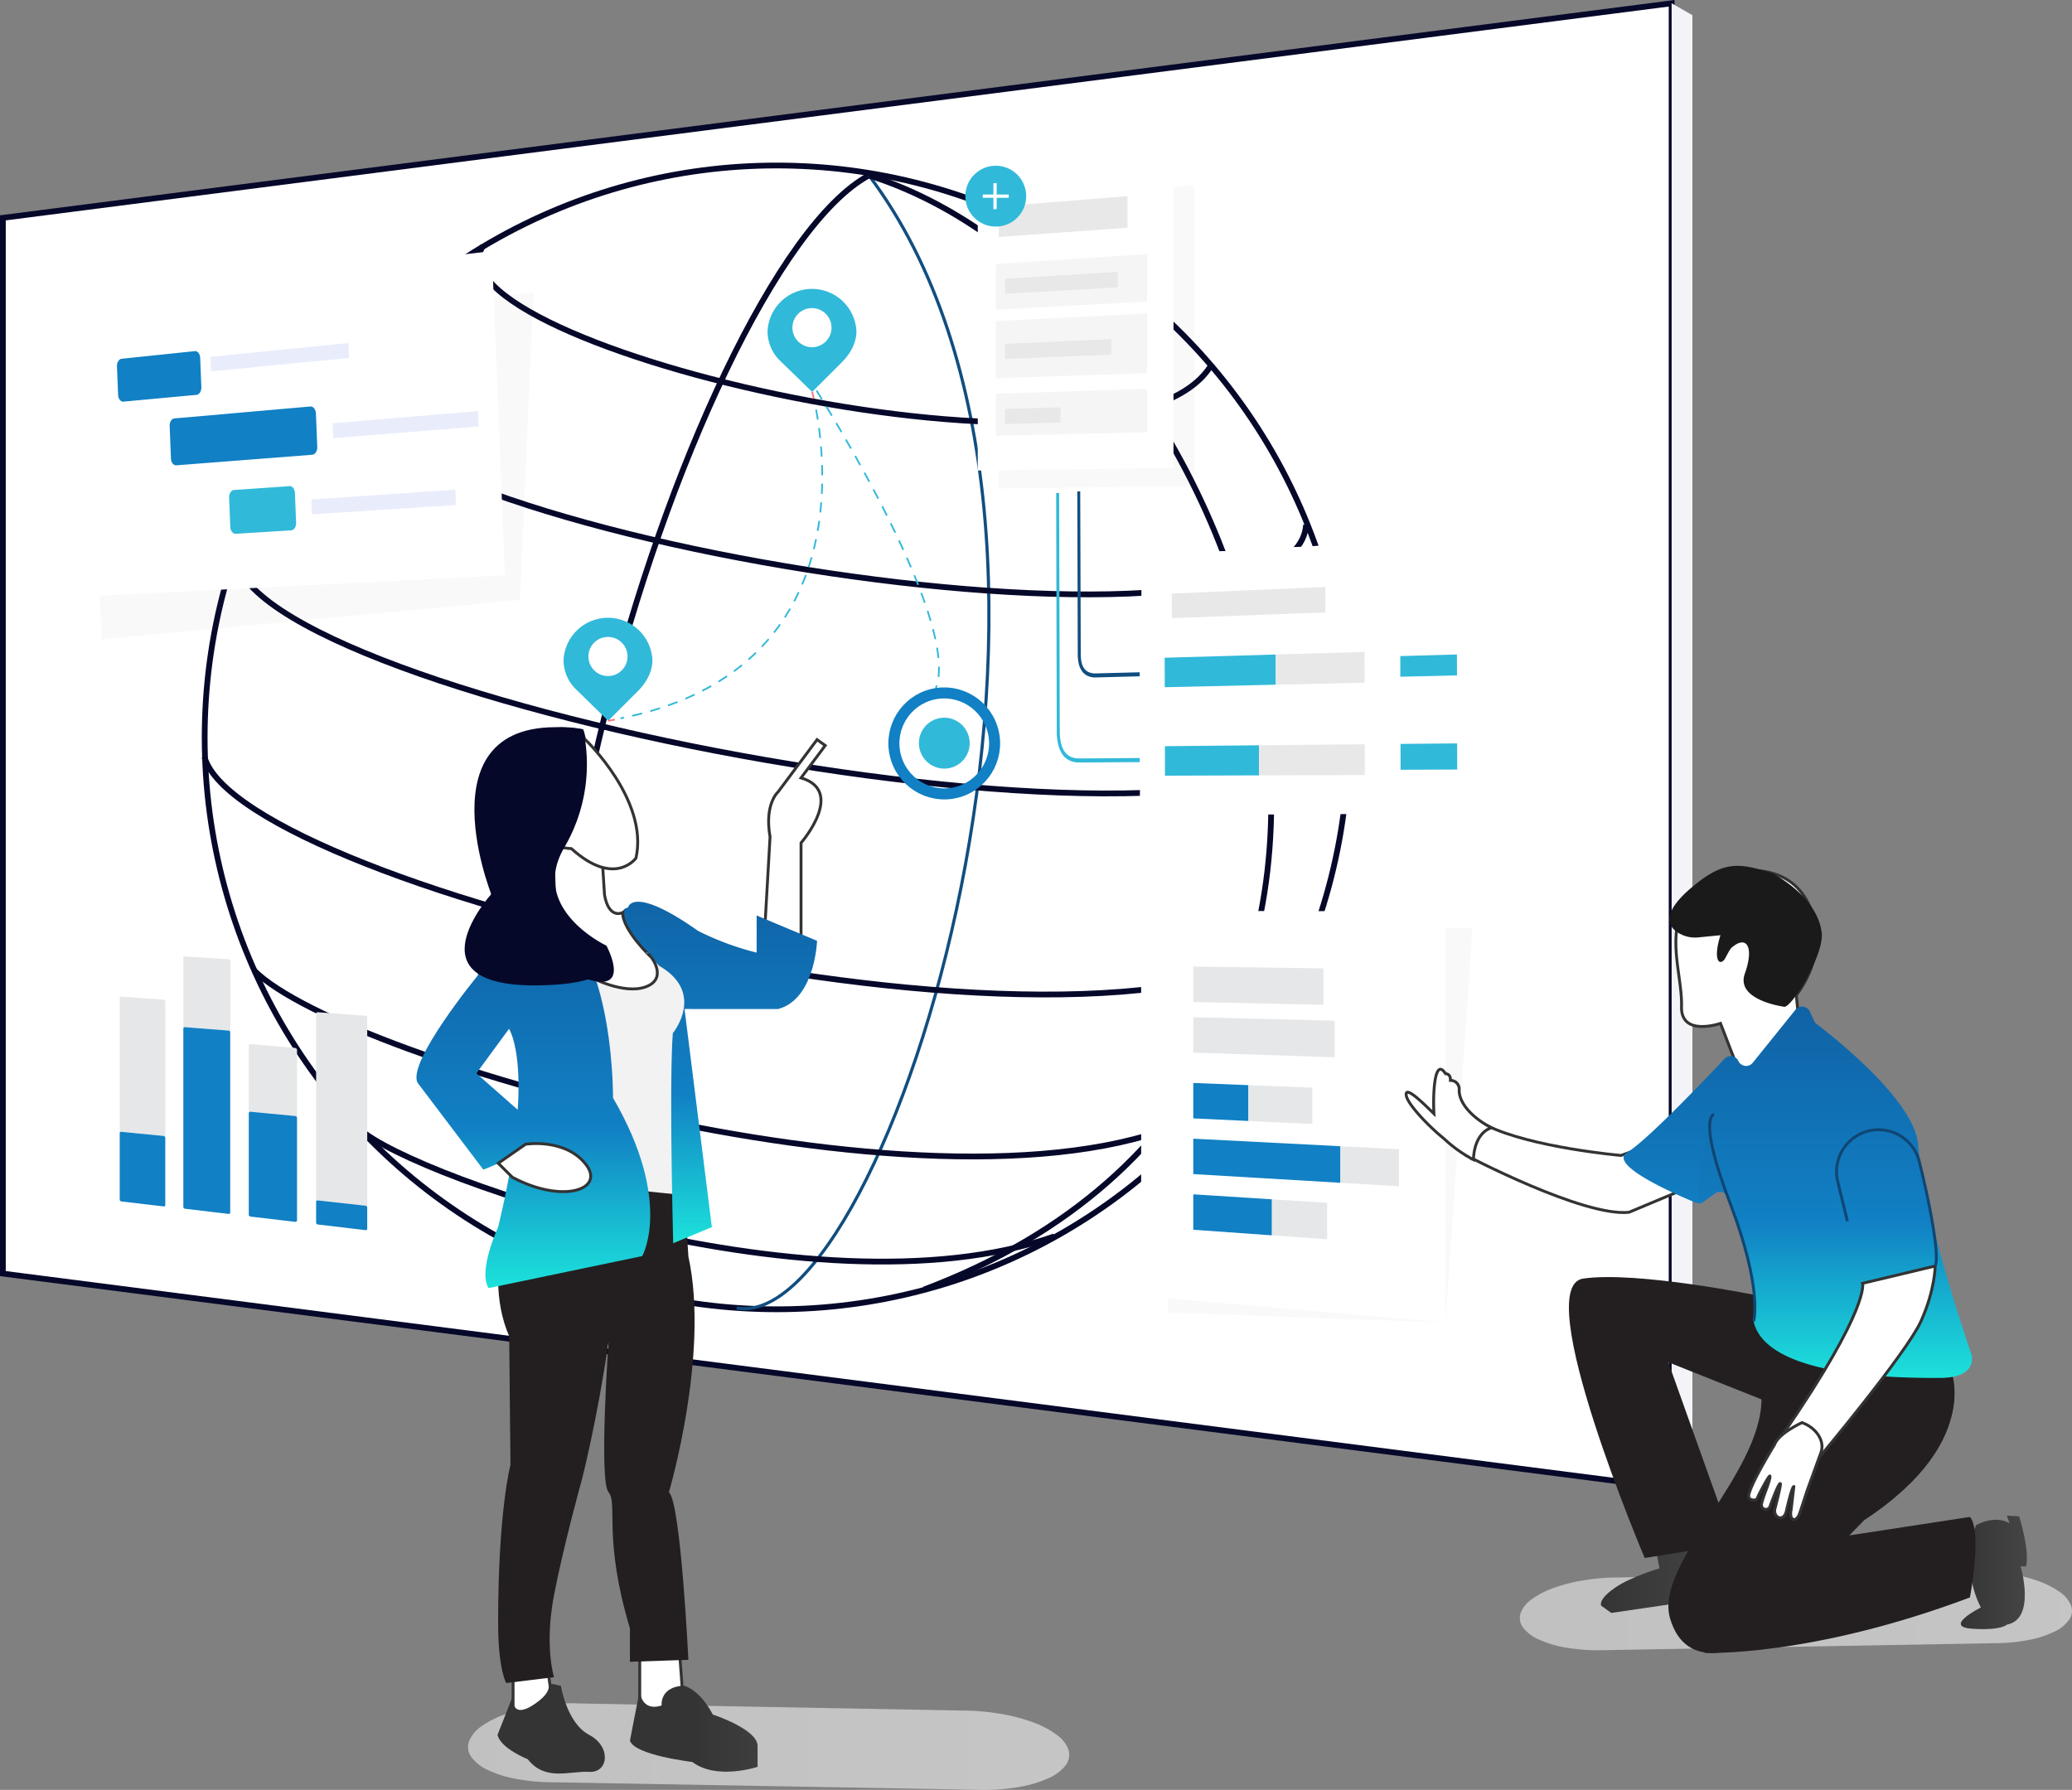 <svg xmlns="http://www.w3.org/2000/svg" xmlns:xlink="http://www.w3.org/1999/xlink" width="718.999" height="621.171" viewBox="0 0 718.999 621.171">
  <rect x="0" y="0" width="718.999" height="621.171" fill="#808080" stroke="none"/>
  <defs>
    <linearGradient id="linear-gradient" x1="0.709" y1="0.357" x2="1.153" y2="-0.103" gradientUnits="objectBoundingBox">
      <stop offset="0" stop-color="#e9e9f3"/>
      <stop offset="0.43" stop-color="#d4d4da"/>
      <stop offset="1" stop-color="#b3b3b3"/>
    </linearGradient>
    <linearGradient id="linear-gradient-2" x1="-9.943" y1="0.504" x2="26.588" y2="0.49" gradientUnits="objectBoundingBox">
      <stop offset="0" stop-color="#e9e9f3"/>
      <stop offset="0.15" stop-color="#efeff6"/>
      <stop offset="0.57" stop-color="#fbfbfd"/>
      <stop offset="1" stop-color="#fff"/>
    </linearGradient>
    <linearGradient id="linear-gradient-3" y1="0.5" x2="1" y2="0.5" gradientUnits="objectBoundingBox">
      <stop offset="0" stop-color="#343434"/>
      <stop offset="1" stop-color="#474747"/>
    </linearGradient>
    <linearGradient id="linear-gradient-4" x1="0" y1="0.5" x2="1" y2="0.5" xlink:href="#linear-gradient-3"/>
    <linearGradient id="linear-gradient-5" x1="-0.001" y1="0.5" x2="0.999" y2="0.5" xlink:href="#linear-gradient-3"/>
    <linearGradient id="linear-gradient-6" y1="0.502" x2="1" y2="0.502" gradientUnits="objectBoundingBox">
      <stop offset="0" stop-color="#f5f5f5"/>
      <stop offset="1" stop-color="#fcfcfc"/>
    </linearGradient>
    <linearGradient id="linear-gradient-7" x1="0" y1="0.501" x2="1.001" y2="0.501" xlink:href="#linear-gradient-3"/>
    <linearGradient id="linear-gradient-8" x1="0" y1="0.501" x2="1" y2="0.501" xlink:href="#linear-gradient-3"/>
    <linearGradient id="linear-gradient-9" x1="0.5" x2="0.5" y2="1" gradientUnits="objectBoundingBox">
      <stop offset="0" stop-color="#1062a5"/>
      <stop offset="0.581" stop-color="#1180c4"/>
      <stop offset="1" stop-color="#1ce2db"/>
    </linearGradient>
    <linearGradient id="linear-gradient-10" x1="-0.148" y1="0.502" x2="0.852" y2="0.502" xlink:href="#linear-gradient-6"/>
    <linearGradient id="linear-gradient-13" x1="0.474" y1="0.5" x2="1.474" y2="0.5" xlink:href="#linear-gradient-3"/>
    <linearGradient id="linear-gradient-14" x1="3.221" y1="0.5" x2="4.221" y2="0.5" xlink:href="#linear-gradient-3"/>
  </defs>
  <g id="Group_2777" data-name="Group 2777" transform="translate(-8547.525 988.137)">
    <path id="Path_10434" data-name="Path 10434" d="M156.98,430.29V77.59L736.045,3.11V504.771Z" transform="translate(8398.743 -985.995)" fill="url(#linear-gradient)"/>
    <path id="Path_10435" data-name="Path 10435" d="M151.54,440.862V74.467L730.605,0V515.329Z" transform="translate(8396.985 -987)" fill="#fff" stroke="#06082a" stroke-width="2"/>
    <circle id="Ellipse_446" data-name="Ellipse 446" cx="198.473" cy="198.473" r="198.473" transform="translate(8618.547 -930.7)" fill="none" stroke="#06082a" stroke-miterlimit="10" stroke-width="2"/>
    <path id="Path_10436" data-name="Path 10436" d="M405.008,45.15c-63.115,34.323-155.127,337.471-79.389,387.9" transform="translate(8444.02 -972.41)" fill="none" stroke="#06082a" stroke-miterlimit="10" stroke-width="2"/>
    <path id="Path_10437" data-name="Path 10437" d="M344,438.206c52.265,9.527,140.056-267.886,45.874-393.056" transform="translate(8459.18 -972.41)" fill="none" stroke="#114e80" stroke-miterlimit="10" stroke-width="1.091"/>
    <path id="Path_10438" data-name="Path 10438" d="M277.738,63.63c-20.866,34.561,223.825,92.277,253.053,40.846" transform="translate(8437.359 -966.438)" fill="none" stroke="#06082a" stroke-miterlimit="10" stroke-width="2"/>
    <path id="Path_10439" data-name="Path 10439" d="M238.476,97.39c-8.23,53.786,333.184,109.385,337.246,52.132" transform="translate(8425.031 -955.528)" fill="none" stroke="#06082a" stroke-miterlimit="10" stroke-width="2"/>
    <path id="Path_10440" data-name="Path 10440" d="M212.5,144.45c1.032,50.531,361.486,120.407,385.739,59.238" transform="translate(8416.685 -940.32)" fill="none" stroke="#06082a" stroke-miterlimit="10" stroke-width="2"/>
    <path id="Path_10441" data-name="Path 10441" d="M204.4,197.68c12.993,45.966,316.485,118.819,384.482,61.2" transform="translate(8414.067 -923.119)" fill="none" stroke="#06082a" stroke-miterlimit="10" stroke-width="2"/>
    <path id="Path_10442" data-name="Path 10442" d="M217.43,253.68c31.412,31.491,250.539,94.076,331.278,48.467" transform="translate(8418.278 -905.022)" fill="none" stroke="#06082a" stroke-miterlimit="10" stroke-width="2"/>
    <path id="Path_10443" data-name="Path 10443" d="M244.09,294.14c10.043,14.793,158.395,68.3,242.389,38.755" transform="translate(8426.894 -891.947)" fill="none" stroke="#06082a" stroke-miterlimit="10" stroke-width="2"/>
    <path id="Path_10444" data-name="Path 10444" d="M378.65,45.15C511.839,87.173,602.792,354.464,397.8,431.8" transform="translate(8470.377 -972.41)" fill="none" stroke="#06082a" stroke-miterlimit="10" stroke-width="2"/>
    <path id="Path_10445" data-name="Path 10445" d="M151.54,440.862V74.467L730.605,0V515.329Z" transform="translate(8396.985 -987)" fill="none"/>
    <path id="Path_10446" data-name="Path 10446" d="M589.18,0l7.2,4.115v505.26l-7.2,5.954Z" transform="translate(8538.411 -987)" fill="url(#linear-gradient-2)"/>
    <path id="Path_10447" data-name="Path 10447" d="M151.54,440.862V74.467L730.605,0V515.329Z" transform="translate(8396.985 -987)" fill="none"/>
    <path id="Path_10448" data-name="Path 10448" d="M151.54,440.862V74.467L730.605,0V515.329Z" transform="translate(8396.985 -987)" fill="none"/>
    <path id="Path_10449" data-name="Path 10449" d="M197.413,261.613l-14.661-1.059a.41.41,0,0,0-.251,0,.476.476,0,0,0-.185.145.49.49,0,0,0-.132.225.714.714,0,0,0,0,.291v46.826a.714.714,0,0,1,0-.291.556.556,0,0,1,.132-.225.6.6,0,0,1,.185-.132.766.766,0,0,1,.251,0l14.661,1.508a.636.636,0,0,1,.238.079,1.413,1.413,0,0,1,.212.185,1.507,1.507,0,0,1,.132.251,1.124,1.124,0,0,1,0,.3v-47.25a1.034,1.034,0,0,0,0-.291,1.126,1.126,0,0,0-.132-.251.925.925,0,0,0-.212-.185.635.635,0,0,0-.238-.079" transform="translate(8406.883 -902.807)" fill="#e6e7e8"/>
    <path id="Path_10450" data-name="Path 10450" d="M197.413,297.445,182.753,296a.769.769,0,0,0-.251,0,.6.6,0,0,0-.185.132.556.556,0,0,0-.132.225.715.715,0,0,0,0,.291v22.705a.714.714,0,0,0,0,.291.582.582,0,0,0,.132.251.622.622,0,0,0,.185.185.583.583,0,0,0,.251.093l14.661,1.72a.463.463,0,0,0,.238,0,.713.713,0,0,0,.212-.132,1.325,1.325,0,0,0,.132-.225,1.033,1.033,0,0,0,0-.291V298.265a1.124,1.124,0,0,0,0-.3,1.509,1.509,0,0,0-.132-.251,1.415,1.415,0,0,0-.212-.185.636.636,0,0,0-.238-.079" transform="translate(8406.883 -891.349)" fill="#1180c4"/>
    <path id="Path_10451" data-name="Path 10451" d="M214.54,250.965l-15.084-.953a.833.833,0,0,0-.251,0,1.1,1.1,0,0,0-.2.146.688.688,0,0,0-.132.238.714.714,0,0,0,0,.291v86.005a.714.714,0,0,0,0,.291.834.834,0,0,0,.132.265,1.322,1.322,0,0,0,.2.185.622.622,0,0,0,.251.079L214.54,339.3a.424.424,0,0,0,.251,0,.41.41,0,0,0,.2-.132.819.819,0,0,0,.146-.225,1.032,1.032,0,0,0,0-.291,1.033,1.033,0,0,1,0,.291.82.82,0,0,1-.146.225.41.41,0,0,1-.2.132.424.424,0,0,1-.251,0l-15.084-1.786a.622.622,0,0,1-.251-.079,1.325,1.325,0,0,1-.159-.106.833.833,0,0,1-.132-.265.714.714,0,0,1,0-.291V275.245a.714.714,0,0,1,0-.291.781.781,0,0,1,.132-.225.516.516,0,0,1,.2-.146.423.423,0,0,1,.251,0l15.084,1.178a.925.925,0,0,1,.251.079.661.661,0,0,1,.2.185.952.952,0,0,1,.146.251,1.124,1.124,0,0,1,0,.3V251.772a1.124,1.124,0,0,0,0-.3.953.953,0,0,0-.146-.251.622.622,0,0,0-.2-.172.928.928,0,0,0-.251-.079" transform="translate(8412.276 -906.21)" fill="#e6e7e8"/>
    <path id="Path_10452" data-name="Path 10452" d="M214.54,269.742l-15.084-1.178a.424.424,0,0,0-.251,0,.516.516,0,0,0-.2.146.78.78,0,0,0-.132.225.714.714,0,0,0,0,.291v61.527a.714.714,0,0,0,0,.291.833.833,0,0,0,.132.265,1.325,1.325,0,0,0,.2.185.622.622,0,0,0,.251.079l15.084,1.786a.423.423,0,0,0,.251,0,.41.41,0,0,0,.2-.132.821.821,0,0,0,.146-.225,1.031,1.031,0,0,0,0-.291V270.523a1.124,1.124,0,0,0,0-.3.952.952,0,0,0-.146-.251.661.661,0,0,0-.2-.185.927.927,0,0,0-.251-.079" transform="translate(8412.276 -900.218)" fill="#1180c4"/>
    <path id="Path_10453" data-name="Path 10453" d="M232.149,274.326,216.641,273a.848.848,0,0,0-.265,0,.7.7,0,0,0-.2.146.714.714,0,0,0-.146.238,1.033,1.033,0,0,0,0,.291V331.9a1.124,1.124,0,0,0,0,.3,1.032,1.032,0,0,0,.146.265.872.872,0,0,0,.2.185.635.635,0,0,0,.265.093l15.507,1.826a.583.583,0,0,0,.265,0,.755.755,0,0,0,.212-.146,1.326,1.326,0,0,0,.146-.225,1.127,1.127,0,0,0,0-.3,1.124,1.124,0,0,1,0,.3,1.322,1.322,0,0,1-.146.225.754.754,0,0,1-.212.146.583.583,0,0,1-.265,0l-15.507-1.826a.635.635,0,0,1-.265-.093.874.874,0,0,1-.2-.185,1.034,1.034,0,0,1-.146-.265,1.123,1.123,0,0,1,0-.3V297.19a.952.952,0,0,1,0-.291.714.714,0,0,1,.146-.238.7.7,0,0,1,.2-.146.846.846,0,0,1,.265,0L232.149,298a.636.636,0,0,1,.265.093.926.926,0,0,1,.212.185,1.7,1.7,0,0,1,.146.265,1.126,1.126,0,0,1,0,.3V275.212a1.127,1.127,0,0,0,0-.3,1.688,1.688,0,0,0-.146-.265,1.414,1.414,0,0,0-.212-.185.872.872,0,0,0-.265-.079" transform="translate(8417.823 -898.781)" fill="#e6e7e8"/>
    <path id="Path_10454" data-name="Path 10454" d="M232.149,292.224l-15.507-1.482a.848.848,0,0,0-.265,0,.7.7,0,0,0-.2.146.714.714,0,0,0-.146.238.952.952,0,0,0,0,.291v34.865a1.124,1.124,0,0,0,0,.3,1.032,1.032,0,0,0,.146.265.875.875,0,0,0,.2.185.635.635,0,0,0,.265.093l15.507,1.826a.581.581,0,0,0,.265,0,.754.754,0,0,0,.212-.146,1.323,1.323,0,0,0,.146-.225,1.127,1.127,0,0,0,0-.3V293.071a1.127,1.127,0,0,0,0-.3,1.69,1.69,0,0,0-.146-.265.926.926,0,0,0-.212-.185.634.634,0,0,0-.265-.093" transform="translate(8417.823 -893.049)" fill="#1180c4"/>
    <path id="Path_10455" data-name="Path 10455" d="M250.763,265.849l-16.434-1.2a.451.451,0,0,0-.265,0,.594.594,0,0,0-.225.146.661.661,0,0,0-.146.225.714.714,0,0,0,0,.291v72.138a.753.753,0,0,0,0,.291.847.847,0,0,0,.146.265.727.727,0,0,0,.225.185.634.634,0,0,0,.265.093l16.434,1.945a.621.621,0,0,0,.278,0,.489.489,0,0,0,.225-.132.688.688,0,0,0,.159-.225,1.034,1.034,0,0,0,0-.291,1.031,1.031,0,0,1,0,.291.689.689,0,0,1-.159.225.489.489,0,0,1-.225.132.621.621,0,0,1-.278,0l-16.434-1.945a.635.635,0,0,1-.265-.093.728.728,0,0,1-.225-.185.846.846,0,0,1-.146-.265.754.754,0,0,1,0-.291v-6.827a.741.741,0,0,1,0-.3.82.82,0,0,1,.146-.225.78.78,0,0,1,.225-.132.846.846,0,0,1,.265,0l16.434,1.866a.621.621,0,0,1,.278.079.807.807,0,0,1,.225.2.887.887,0,0,1,.159.265,1.127,1.127,0,0,1,0,.3v-66a1.127,1.127,0,0,0,0-.3,1.085,1.085,0,0,0-.159-.265.729.729,0,0,0-.225-.172.49.49,0,0,0-.278-.079" transform="translate(8423.528 -901.485)" fill="#e6e7e8"/>
    <path id="Path_10456" data-name="Path 10456" d="M250.763,315.829,234.329,314a.85.85,0,0,0-.265,0,.782.782,0,0,0-.225.132.821.821,0,0,0-.146.225.741.741,0,0,0,0,.3v6.867a.754.754,0,0,0,0,.291.847.847,0,0,0,.146.265.728.728,0,0,0,.225.185.635.635,0,0,0,.265.093l16.434,1.945a.623.623,0,0,0,.278,0,.49.49,0,0,0,.225-.132.688.688,0,0,0,.159-.225,1.033,1.033,0,0,0,0-.291v-7.013a1.127,1.127,0,0,0,0-.3.886.886,0,0,0-.159-.265.808.808,0,0,0-.225-.2.621.621,0,0,0-.278-.079" transform="translate(8423.528 -885.532)" fill="#1180c4"/>
    <path id="Path_10457" data-name="Path 10457" d="M328.256,75.88,174.32,93.743l4.128,102.425,145.163-13.615Z" transform="translate(8404.347 -962.479)" opacity="0.03" fill="url(#linear-gradient-3)"/>
    <path id="Path_10458" data-name="Path 10458" d="M317.376,65,163.44,82.863l4.128,102.425L321.9,177.521Z" transform="translate(8400.831 -965.995)" fill="#fff"/>
    <path id="Path_10459" data-name="Path 10459" d="M253.878,89.11l-47.9,4.8.2,5.041L254.09,94.3l-.212-5.187" transform="translate(8414.578 -958.204)" fill="#e9edfb"/>
    <path id="Path_10460" data-name="Path 10460" d="M288.462,106.96l-50.452,4.234.212,5.174,50.452-4.075-.212-5.332" transform="translate(8424.929 -952.435)" fill="#e9edfb"/>
    <path id="Path_10461" data-name="Path 10461" d="M282.379,127.58l-49.949,3.414.2,5.16,49.976-3.268-.225-5.306" transform="translate(8423.125 -945.772)" fill="#e9edfb"/>
    <path id="Path_10462" data-name="Path 10462" d="M244.067,105.762,196.936,109.9a1.323,1.323,0,0,0-.675.251,1.918,1.918,0,0,0-.543.582,3.347,3.347,0,0,0-.344.834,2.978,2.978,0,0,0-.093.979l.45,11.26a3.678,3.678,0,0,0,.172.966,2.645,2.645,0,0,0,.41.767,1.826,1.826,0,0,0,.582.49,1.389,1.389,0,0,0,.7.146l47.144-3.665a1.416,1.416,0,0,0,.714-.251,1.945,1.945,0,0,0,.569-.609,2.74,2.74,0,0,0,.37-.847,3.652,3.652,0,0,0,.106-1.019l-.463-11.617a3.3,3.3,0,0,0-.185-.979,2.857,2.857,0,0,0-.437-.794,1.892,1.892,0,0,0-.622-.5,1.323,1.323,0,0,0-.728-.132" transform="translate(8411.118 -952.825)" fill="#1180c4"/>
    <path id="Path_10463" data-name="Path 10463" d="M208.453,91.244l-25.365,2.646a1.323,1.323,0,0,0-.662.265,1.786,1.786,0,0,0-.529.6,3.057,3.057,0,0,0-.344.82,3.969,3.969,0,0,0-.093.979l.4,9.9a3.586,3.586,0,0,0,.172.953,2.5,2.5,0,0,0,.41.741,1.654,1.654,0,0,0,.569.49,1.323,1.323,0,0,0,.675.132l25.378-2.355a1.323,1.323,0,0,0,.688-.265,2.3,2.3,0,0,0,.542-.582,3.346,3.346,0,0,0,.344-.834,3.52,3.52,0,0,0,.106-.992l-.41-10.162a3.215,3.215,0,0,0-.185-.966,2.368,2.368,0,0,0-.41-.767,1.773,1.773,0,0,0-.582-.476,1.323,1.323,0,0,0-.7-.132" transform="translate(8406.653 -957.52)" fill="#1180c4"/>
    <path id="Path_10464" data-name="Path 10464" d="M231.763,126.673,212.578,128a1.323,1.323,0,0,0-.7.251,2.091,2.091,0,0,0-.542.582,2.793,2.793,0,0,0-.357.834,3.466,3.466,0,0,0-.106.992l.41,10.135a3.387,3.387,0,0,0,.185.979,2.4,2.4,0,0,0,.423.767,1.932,1.932,0,0,0,.582.516,1.323,1.323,0,0,0,.714.146l19.186-1.191a1.323,1.323,0,0,0,.714-.238,2.17,2.17,0,0,0,.569-.582,2.871,2.871,0,0,0,.357-.847,2.765,2.765,0,0,0,.106-1.006l-.41-10.268a3.387,3.387,0,0,0-.185-.992,2.832,2.832,0,0,0-.423-.794,1.959,1.959,0,0,0-.609-.5,1.429,1.429,0,0,0-.728-.159" transform="translate(8416.157 -946.083)" fill="#31b9d9"/>
    <path id="Path_10465" data-name="Path 10465" d="M457.13,242.39v133.7l96.26,3.4,9.355-136.933Z" transform="translate(8495.738 -908.671)" opacity="0.03" fill="url(#linear-gradient-4)"/>
    <path id="Path_10466" data-name="Path 10466" d="M450.06,238.04V371.732L555.674,380.9V238.212Z" transform="translate(8493.453 -910.076)" fill="#fff"/>
    <path id="Path_10467" data-name="Path 10467" d="M508.889,253.282l-45.159-.622v12.292l45.159.979V253.282" transform="translate(8497.871 -905.352)" fill="#e6e7e8"/>
    <path id="Path_10468" data-name="Path 10468" d="M512.779,267.157,463.73,265.94v12.292l49.049,1.6V267.157" transform="translate(8497.871 -901.06)" fill="#e6e7e8"/>
    <path id="Path_10469" data-name="Path 10469" d="M482.863,283.944l-19.133-.754v12.292l19.133.9V283.944" transform="translate(8497.871 -895.486)" fill="#1180c4"/>
    <path id="Path_10470" data-name="Path 10470" d="M500.366,284.633l-22.176-.873V296.2l22.176,1.045v-12.61" transform="translate(8502.544 -895.302)" fill="#e6e7e8"/>
    <path id="Path_10471" data-name="Path 10471" d="M522.66,300.825l-20.39-1.045v12.689l20.39,1.2V300.825" transform="translate(8510.325 -890.125)" fill="#e6e7e8"/>
    <path id="Path_10472" data-name="Path 10472" d="M514.724,300.42,463.73,297.8v12.292l50.994,3.017V300.42" transform="translate(8497.871 -890.765)" fill="#1180c4"/>
    <path id="Path_10473" data-name="Path 10473" d="M491.027,314.133l-27.3-1.733v12.292l27.3,1.945v-12.5" transform="translate(8497.871 -886.047)" fill="#1180c4"/>
    <path id="Path_10474" data-name="Path 10474" d="M503.519,314.927,484.36,313.71v12.5l19.159,1.363V314.927" transform="translate(8504.538 -885.623)" fill="#e6e7e8"/>
    <path id="Path_10475" data-name="Path 10475" d="M434.326,128l-1.006.066.146,56.406a14.658,14.658,0,0,0,.384,3.506,7.262,7.262,0,0,0,1.164,2.54,4.882,4.882,0,0,0,1.892,1.548,6.258,6.258,0,0,0,2.646.542l15.4-.4v-1.4l-15.388.4a5.531,5.531,0,0,1-2.236-.423,3.824,3.824,0,0,1-1.575-1.244,5.715,5.715,0,0,1-.939-2.1,13.231,13.231,0,0,1-.3-2.99L434.326,128" transform="translate(8488.044 -945.636)" fill="#114e80"/>
    <path id="Path_10476" data-name="Path 10476" d="M428.762,128.42l-.992.066.212,82.472a17.124,17.124,0,0,0,.132,2.646,16.082,16.082,0,0,0,.41,2.289,11.027,11.027,0,0,0,.662,1.932,7.943,7.943,0,0,0,.926,1.574,5.9,5.9,0,0,0,1.1,1.125,6.151,6.151,0,0,0,1.323.82,7.16,7.16,0,0,0,1.535.476,9.358,9.358,0,0,0,1.76.159h.728l20.231-.132v-1.416l-20.258.146h-.688a8.546,8.546,0,0,1-1.575-.119,7.113,7.113,0,0,1-1.323-.41,5.293,5.293,0,0,1-2.1-1.667,6.71,6.71,0,0,1-.794-1.323,11.036,11.036,0,0,1-.569-1.694,16.92,16.92,0,0,1-.344-2.024,22.06,22.06,0,0,1-.119-2.355L428.8,128.46" transform="translate(8486.25 -945.5)" fill="#31b9d9"/>
    <path id="Path_10477" data-name="Path 10477" d="M456.316,205.166l-.026-10.228,32.629-.318.026,10.44-32.629.106" transform="translate(8495.467 -924.108)" fill="#fff"/>
    <path id="Path_10478" data-name="Path 10478" d="M480.976,205.147l-.026-10.44,36.731-.357.026,10.691-36.731.106" transform="translate(8503.436 -924.195)" fill="#fff"/>
    <path id="Path_10479" data-name="Path 10479" d="M518.106,203.276l-.026-8.971,19.649-.185.026,9.077-19.649.079" transform="translate(8515.435 -924.269)" fill="#fff"/>
    <path id="Path_10480" data-name="Path 10480" d="M518.033,178.527l-.013-7.171,19.649-.556.026,7.264-19.662.463" transform="translate(8515.415 -931.805)" fill="#fff"/>
    <path id="Path_10481" data-name="Path 10481" d="M456.256,182.163l-.026-10.228,38.53-1.125.026,10.479-38.53.873" transform="translate(8495.447 -931.802)" fill="#fff"/>
    <path id="Path_10482" data-name="Path 10482" d="M485.376,181.509l-.026-10.479,30.83-.9.026,10.691-30.83.688" transform="translate(8504.857 -932.022)" fill="#fff"/>
    <path id="Path_10483" data-name="Path 10483" d="M458.107,163.927l-.026-8.534,53.3-2.3.026,8.825-53.3,2.011" transform="translate(8496.045 -937.528)" fill="#fff"/>
    <path id="Path_10484" data-name="Path 10484" d="M581.447,139.36l-131.032,7.317-.3,40.462-.013,1.416-.212,28.289v1.416l-.146,18.352,130.966-.569.741-96.683" transform="translate(8493.35 -941.965)" fill="#fff"/>
    <path id="Path_10485" data-name="Path 10485" d="M581.447,139.36l-131.032,7.317-.3,40.462-.013,1.416-.212,28.289v1.416l-.146,18.352,130.966-.569.741-96.683" transform="translate(8493.35 -941.965)" fill="#fff"/>
    <path id="Path_10486" data-name="Path 10486" d="M511.377,153.09l-53.3,2.3.026,8.534,53.3-2.011-.026-8.825" transform="translate(8496.045 -937.528)" fill="#e8e8e8"/>
    <path id="Path_10487" data-name="Path 10487" d="M494.76,170.81l-38.53,1.125.026,10.228,38.53-.873-.026-10.479" transform="translate(8495.447 -931.802)" fill="#31b9d9"/>
    <path id="Path_10488" data-name="Path 10488" d="M516.18,170.13l-30.83.9.026,10.479,30.83-.688-.026-10.691" transform="translate(8504.857 -932.022)" fill="#e8e8e8"/>
    <path id="Path_10489" data-name="Path 10489" d="M488.919,194.62l-32.629.318.026,10.228,32.629-.106-.026-10.44" transform="translate(8495.467 -924.108)" fill="#31b9d9"/>
    <path id="Path_10490" data-name="Path 10490" d="M517.681,194.35l-36.731.357.026,10.44,36.731-.106-.026-10.691" transform="translate(8503.436 -924.195)" fill="#e8e8e8"/>
    <path id="Path_10491" data-name="Path 10491" d="M537.669,170.8l-19.649.556.013,7.171,19.662-.463-.026-7.264" transform="translate(8515.415 -931.805)" fill="#31b9d9"/>
    <path id="Path_10492" data-name="Path 10492" d="M537.729,194.12l-19.649.185.026,8.971,19.649-.079-.026-9.077" transform="translate(8515.435 -924.269)" fill="#31b9d9"/>
    <path id="Path_10493" data-name="Path 10493" d="M480.588,47.74l-61.8,5.293a9.817,9.817,0,0,1-.476,3.03,9.156,9.156,0,0,1-1.323,2.554,7.092,7.092,0,0,1-1.945,1.786,5.293,5.293,0,0,1-2.369.794V152.97l26.9-.357h.9l5.769-.079,34.349-.45V47.74" transform="translate(8481.371 -971.573)" opacity="0.03" fill="url(#linear-gradient-5)"/>
    <path id="Path_10494" data-name="Path 10494" d="M411.93,117.418V102.837l52.49-1.707v15.137l-52.49,1.151" transform="translate(8481.132 -954.319)" fill="#fff"/>
    <path id="Path_10495" data-name="Path 10495" d="M411.93,103.93V84.043l52.49-2.673v20.641l-52.49,1.919" transform="translate(8481.132 -960.705)" fill="#fff"/>
    <path id="Path_10496" data-name="Path 10496" d="M411.93,85.111v-15.9l52.49-3.427v16.5l-52.49,2.832" transform="translate(8481.132 -965.743)" fill="#fff"/>
    <path id="Path_10497" data-name="Path 10497" d="M412.73,64.761V54.149l44.656-3.559V61.546L412.73,64.761" transform="translate(8481.39 -970.652)" fill="#fff"/>
    <path id="Path_10498" data-name="Path 10498" d="M475.088,42.3l-61.8,5.359a10.055,10.055,0,0,1-.476,3.055,9.423,9.423,0,0,1-1.324,2.569,7.2,7.2,0,0,1-1.905,1.852,5.293,5.293,0,0,1-2.368.794V148.47l26.966-.357h.9l5.769-.079h.913l33.37-.45V42.3" transform="translate(8479.606 -973.331)" fill="#fff"/>
    <path id="Path_10499" data-name="Path 10499" d="M457.387,50.59,412.73,54.149V64.761l44.656-3.215V50.59" transform="translate(8481.39 -970.652)" fill="#e8e8e8"/>
    <path id="Path_10500" data-name="Path 10500" d="M415.092,79.633V74.341l39.179-2.408V77.4L415.092,79.66M464.42,65.78l-52.49,3.427V85.085l52.49-2.832V65.78" transform="translate(8481.132 -965.743)" fill="#f5f5f5"/>
    <path id="Path_10501" data-name="Path 10501" d="M415.092,97.168V91.876l36.942-1.733v5.451l-36.943,1.522M464.42,81.37l-52.49,2.646v19.847l52.49-1.813V81.37" transform="translate(8481.132 -960.705)" fill="#f5f5f5"/>
    <path id="Path_10502" data-name="Path 10502" d="M415.092,113.359v-5.293l19.318-.556v5.359l-19.318.476M464.42,101.12l-52.49,1.707v14.555l52.49-1.151v-15.1" transform="translate(8481.132 -954.323)" fill="#f5f5f5"/>
    <path id="Path_10503" data-name="Path 10503" d="M453.512,70.41,414.32,72.818v5.319l39.192-2.263V70.41" transform="translate(8481.904 -964.247)" fill="#e8e8e8"/>
    <path id="Path_10504" data-name="Path 10504" d="M451.276,88.04,414.32,89.707v5.306l36.956-1.522V88.04" transform="translate(8481.904 -958.549)" fill="#e8e8e8"/>
    <path id="Path_10505" data-name="Path 10505" d="M433.638,105.94l-19.318.556v5.319l19.318-.49V105.94" transform="translate(8481.904 -952.765)" fill="#e8e8e8"/>
    <circle id="Ellipse_447" data-name="Ellipse 447" cx="10.559" cy="10.559" r="10.559" transform="translate(8882.503 -930.62)" fill="#31b9d9"/>
    <line id="Line_102" data-name="Line 102" y2="9.037" transform="translate(8892.811 -924.587)" fill="none" stroke="#fff" stroke-miterlimit="10" stroke-width="1.14"/>
    <line id="Line_103" data-name="Line 103" x1="9.037" transform="translate(8888.536 -920.062)" fill="none" stroke="#fff" stroke-miterlimit="10" stroke-width="1.14"/>
    <path id="Path_10506" data-name="Path 10506" d="M363.78,101.94s.238.82.569,2.3" transform="translate(8465.571 -954.058)" fill="none" stroke="#ff777f" stroke-miterlimit="10" stroke-width="0.6"/>
    <path id="Path_10507" data-name="Path 10507" d="M381.388,106.56c3.969,21.25,10.863,91.509-67.878,107.176" transform="translate(8449.327 -952.565)" fill="none" stroke="#31b9d9" stroke-miterlimit="10" stroke-width="0.6" stroke-dasharray="3.527 2.939"/>
    <path id="Path_10508" data-name="Path 10508" d="M312.635,187.88l-2.355.41" transform="translate(8448.283 -926.286)" fill="none" stroke="#ff777f" stroke-miterlimit="10" stroke-width="0.6"/>
    <path id="Path_10509" data-name="Path 10509" d="M298.58,175.84a15.441,15.441,0,0,1,30.843,0c0,4.5-2.527,8.362-5.491,11.234l-9.871,9.844-11.564-11.3a14.237,14.237,0,0,1-3.917-9.778Z" transform="translate(8444.502 -934.913)" fill="#31b9d9" fill-rule="evenodd"/>
    <circle id="Ellipse_448" data-name="Ellipse 448" cx="6.788" cy="6.788" r="6.788" transform="translate(8751.708 -767.092)" fill="#fff"/>
    <path id="Path_10510" data-name="Path 10510" d="M352.08,89.58a15.441,15.441,0,0,1,30.843,0c0,4.512-2.527,8.376-5.491,11.234l-9.871,9.857-11.617-11.3a14.29,14.29,0,0,1-3.864-9.791Z" transform="translate(8461.791 -962.789)" fill="#31b9d9" fill-rule="evenodd"/>
    <circle id="Ellipse_449" data-name="Ellipse 449" cx="6.788" cy="6.788" r="6.788" transform="translate(8822.497 -881.214)" fill="#fff"/>
    <path id="Path_10511" data-name="Path 10511" d="M364.92,101.58s53.548,84.364,40.436,105.336" transform="translate(8465.94 -954.174)" fill="none" stroke="#31b9d9" stroke-miterlimit="10" stroke-width="0.6" stroke-dasharray="3.6 3"/>
    <ellipse id="Ellipse_450" data-name="Ellipse 450" cx="8.812" cy="8.839" rx="8.812" ry="8.839" transform="translate(8864.642 -736.875) rotate(-12.9)" fill="#31b9d9"/>
    <ellipse id="Ellipse_451" data-name="Ellipse 451" cx="17.466" cy="17.519" rx="17.466" ry="17.519" transform="matrix(0.975, -0.223, 0.223, 0.975, 8854.249, -743.321)" fill="none" stroke="#1180c4" stroke-miterlimit="10" stroke-width="3.828"/>
    <path id="Path_10513" data-name="Path 10513" d="M706.533,411.184,583.123,413.46a73.047,73.047,0,0,0-11.908,1.045,57.1,57.1,0,0,0-10.268,2.646,29.693,29.693,0,0,0-7.568,3.969,10.029,10.029,0,0,0-3.8,4.9,5.517,5.517,0,0,0,1.006,4.949,14.026,14.026,0,0,0,5.478,4.062,37.313,37.313,0,0,0,9.13,2.739,65.507,65.507,0,0,0,11.908.953l137-2.448a64.6,64.6,0,0,0,11.736-1.1,36.533,36.533,0,0,0,8.9-2.845,13.231,13.231,0,0,0,5.213-4.128,5.385,5.385,0,0,0,.714-4.949,10.586,10.586,0,0,0-4.049-4.829,31.136,31.136,0,0,0-7.754-3.877,57.907,57.907,0,0,0-10.36-2.54,72.153,72.153,0,0,0-11.908-.873" transform="translate(8525.547 -854.142)" opacity="0.55" fill="url(#linear-gradient-6)"/>
    <path id="Path_10514" data-name="Path 10514" d="M670.286,400.031s6.179-3.8,11.657-.715l-.953-2.646,4.274.238s3.811,12.133,2.382,17.36h-1.879s5.478,18.326-4.75,20.231c0,0-1.905,2.13-12.133,1.416s3.1-7.37,3.1-7.37S664.358,415.022,670.286,400.031Z" transform="translate(8562.919 -858.814)" fill="url(#linear-gradient-7)"/>
    <path id="Path_10515" data-name="Path 10515" d="M590.965,413.211s-9.8,2.871-15.282,6.616c-1.932,1.323-5.557,4.036-4.988,6.311l3.546,2.54s43.664-6.417,44.286-6.417l-5.293-20.152-23.592,4.128Z" transform="translate(8532.418 -857.056)" fill="url(#linear-gradient-8)"/>
    <path id="Path_10516" data-name="Path 10516" d="M693.72,363.66l-65.179-23.01s-42.738-8.759-61.355-6.02,21.356,96.961,21.356,96.961l30.684-4.935-22.494-63,89.3,35.606S701.937,381.191,693.72,363.66Z" transform="translate(8529.706 -879.034)" fill="#231f20"/>
    <path id="Path_10517" data-name="Path 10517" d="M685.289,356.7s14.25,26.291-29.03,54.779L613.535,455.35s-19.173,9.262-24.65-9.857,31.756-49.856,31.756-76.148l11.035-13.695,53.6,1.1s14.25,26.291-29.03,54.779l-19.53,20.006" transform="translate(8538.138 -872.07)" fill="#231f20"/>
    <path id="Path_10518" data-name="Path 10518" d="M598.672,444.194s36.691,1.575,92.025-19.239c0,0,4.38-23.01,0-27.945l-75.049,11.511S585.52,412.491,598.672,444.194Z" transform="translate(8540.404 -858.704)" fill="#231f20"/>
    <path id="Path_10520" data-name="Path 10520" d="M589.02,304.74s-31.226-2.739-46.562-10.4l-7.119,10.4s40.568,21.369,56.446,19.728l16.989-7.119-13.695-14.793Z" transform="translate(8521.012 -891.883)" fill="#fff" stroke="#333" stroke-width="1"/>
    <path id="Path_10521" data-name="Path 10521" d="M593.675,238.762a22.19,22.19,0,0,1,12.094-9.513c8.746-2.964,24.108-3.824,30.684,10.056,7.939,16.725-4.38,31.4-4.38,31.4l1.455,14.555-19.715,16.076-8.031-20.813s-13.814,4.8-13.523-5.835S586.834,250.181,593.675,238.762Z" transform="translate(8538.771 -913.498)" fill="#fff" stroke="#333" stroke-width="1"/>
    <path id="Path_10522" data-name="Path 10522" d="M697.3,383.843s-16.354-46.469-18.524-72.774c-1.244-15.666-30.644-38.371-35.169-41.825a2.937,2.937,0,0,1-.9-1.111l-1.522-3.268a2.951,2.951,0,0,0-4.962-.609l-14.832,18.405a2.951,2.951,0,0,1-4.962-.6h0a2.937,2.937,0,0,0-4.816-.781c-7.5,7.939-27.138,28.488-33.727,32.444-7.145,4.287,17.2,14.793,23.671,17.452a2.924,2.924,0,0,0,2.845-.344l3.89-2.818a2.937,2.937,0,0,1,4.486,1.323c.225.609.463,1.244.714,1.879,10.029,26.265,8.812,37.961,8.336,40.528a2.831,2.831,0,0,0,0,1.244c5.293,19.04,50.928,19.04,64.464,19.04S697.3,383.843,697.3,383.843Z" transform="translate(8534.342 -901.957)" fill="url(#linear-gradient-9)"/>
    <path id="Path_10523" data-name="Path 10523" d="M604.211,312.626c-4.591-12.544-4.115-17.2-3.493-18.895l-.384-1.971c-.291,1.032-6.232,28.765-3.533,30.433a15.627,15.627,0,0,0,3.969-2.488c1.839-1.839,3.559-1.905,4.869-.834l-1.164-5.981Z" transform="translate(8540.646 -892.716)" fill="#1a1a1a" opacity="0.02"/>
    <path id="Path_10524" data-name="Path 10524" d="M645.949,337.207s2.739,8.217-27.389,52.04l12.041,8.759s30.684-36.691,35.606-47.634,4.935-19.172,4.935-19.172Z" transform="translate(8547.905 -879.971)" fill="#fff" stroke="#333" stroke-width="1"/>
    <path id="Path_10525" data-name="Path 10525" d="M600.725,291.44s-6.02.542,5.478,30.671,8.217,41.084,8.217,41.084" transform="translate(8541.632 -892.82)" fill="none" stroke="#0f4674" stroke-miterlimit="10" stroke-width="1"/>
    <path id="Path_10526" data-name="Path 10526" d="M636.2,327.2l-3.348-13.721a14.555,14.555,0,0,1,5.769-15.362h0a14.555,14.555,0,0,1,22.494,8.3c3.731,14.793,7.158,33.079,5.531,36.307" transform="translate(8552.389 -891.521)" fill="none" stroke="#0f4674" stroke-miterlimit="10" stroke-width="1"/>
    <path id="Path_10527" data-name="Path 10527" d="M634.476,382.6l-4.79,13.232c-.119.344-2.514,7.714-2.646,8.045-1.231,3.268-3.731,2.435-2.924-1.323l.939-8.071c-.635-.225-2.646,8.627-2.646,8.693-1.085,3.969-4.869,1.76-3.824-1.323,0,0,2.1-8.032,1.8-8.389-.542-.609-3.52,7.674-3.533,7.74a1.535,1.535,0,0,1-3.03-.41c.093-1.813,3.295-8.826,2.937-9.963-.185-.6-4.1,6.748-4.433,7.82-.265.807-3.215.754-2.911-1.178.662-4.1,9.011-17.651,9.011-17.651,1.4-3.864,9.474-7.542,9.474-7.542C632.915,374.08,635.878,378.737,634.476,382.6Z" transform="translate(8544.942 -866.696)" fill="#fff" stroke="#333" stroke-width="1"/>
    <path id="Path_10528" data-name="Path 10528" d="M624.241,228.766s15.732,7.873,17.2,20.721c.9,7.793-11.009,27.191-13.351,25.6,0,0-16.592-2.249-13.324-11.432s.7-13.509-4.512-9.09c-.953.82-2.223,3.969-2.871,4.538-1.971,1.8-3.44-1.323-1.072-8.786l-7.674.754a11.075,11.075,0,0,1-5.041-.648c-4.075-1.6-9.593-5.822,1.786-15.878C607.225,224.188,612.531,225.127,624.241,228.766Z" transform="translate(8538.228 -913.888)" fill="#1a1a1a"/>
    <path id="Path_10529" data-name="Path 10529" d="M529.205,295.014c-3.348-3.229-10.307-10.281-9.593-6.232.542,3.057,7.939,10.784,13.073,14.885a45.668,45.668,0,0,0,8.878,6.55l.939.635-.159-.2.556.3c.437-9.844,6.258-11.035,6.258-11.035-8.892-4.763-11.353-10.109-11.194-13.232a3,3,0,0,0-3.043-3.229c.119-2.395-1.694-2.315-1.694-2.315C529.4,275.14,528.8,288.133,529.205,295.014Z" transform="translate(8515.913 -896.645)" fill="#fff" stroke="#333" stroke-width="1"/>
    <path id="Path_10546" data-name="Path 10546" d="M310.975,445.933l134.406,2.488a81.39,81.39,0,0,1,12.98,1.138,62.477,62.477,0,0,1,11.181,2.924,31.94,31.94,0,0,1,8.243,4.34,10.863,10.863,0,0,1,4.128,5.293,6.021,6.021,0,0,1-1.085,5.4,15.493,15.493,0,0,1-5.967,4.419,41.546,41.546,0,0,1-9.937,2.977A72.209,72.209,0,0,1,452,475.942L302.811,473.3a69.384,69.384,0,0,1-12.782-1.2,38.834,38.834,0,0,1-9.712-3.1,14.423,14.423,0,0,1-5.676-4.5,5.809,5.809,0,0,1-.767-5.385,11.631,11.631,0,0,1,4.393-5.293,34.243,34.243,0,0,1,8.455-4.208A63.512,63.512,0,0,1,298,446.833a82.176,82.176,0,0,1,12.98-.953" transform="translate(8436.407 -842.912)" opacity="0.55" fill="url(#linear-gradient-10)"/>
    <path id="Path_10547" data-name="Path 10547" d="M321.484,238.791s33.727,24.028,17.4,41.838l4.062,56.208-34.706,11.128L291.21,237.56Z" transform="translate(8442.12 -910.231)" fill="#f2f2f2"/>
    <path id="Path_10548" data-name="Path 10548" d="M318.56,435.564V457.2s15.216.675,15.216-1.323-1.694-24-1.694-24S323.284,408.849,318.56,435.564Z" transform="translate(8450.959 -850.418)" fill="#fff" stroke="#333" stroke-width="1"/>
    <path id="Path_10549" data-name="Path 10549" d="M298.532,447.911l-2.038-14.2s-8.786-12.848-11.154,1.323v21.951S299.537,473.937,298.532,447.911Z" transform="translate(8440.224 -848.568)" fill="#fff" stroke="#333" stroke-width="1"/>
    <path id="Path_10550" data-name="Path 10550" d="M363.982,260.594v-31.61s15.587-17.968,0-22.573l8.4-11.234-2.845-2.038-13.5,18.127s-4.843,4.128-2.805,15.6L351.2,262.341S360.925,277.994,363.982,260.594Z" transform="translate(8461.507 -924.586)" fill="#fff" stroke="#333" stroke-width="1"/>
    <path id="Path_10551" data-name="Path 10551" d="M289.994,308.27s-15.56,29.692-4.737,54.712l.45,44.63s-4.287,15.878-4.287,54.765c0,16.394,2.818,20.959,2.818,20.959l16.566-2.024s-3.374-10.823,0-28.395,9.659-40.1,9.659-40.1,5.213-20.072,9.262-47.806c0,0-3.374,48.017,0,52.066s-2.024,15.56,7.436,47.329v11.551l20.284-.675s-2.646-54.765-6.761-58.153c0,0,14.2-48,6.761-81.811l-1.323-21.276Z" transform="translate(8438.957 -887.381)" fill="#231f20"/>
    <path id="Path_10552" data-name="Path 10552" d="M297.181,237.19s-13.933,3.268-15.878,23.539c0,0-24.7,30.062-20.906,37.26l22.8,30.128s15.878-5.293,18.365-15.1l-20.774-18.3,11.326-15.441s9.54,13.867-3.771,68.8c0,0-7.092,15.269-3.295,21.17l53.3-11.114s10.77-18.948-10.135-54.9C328.209,303.215,328.8,237.852,297.181,237.19Z" transform="translate(8432.035 -910.351)" fill="url(#linear-gradient-9)"/>
    <path id="Path_10553" data-name="Path 10553" d="M313.763,190.623s6.378,14.555-6.616,41.124l1.257,24.24s36.03,22.719-9.924,23.486-16.606-31.663-16.606-31.663S255.809,182.194,313.763,190.623Z" transform="translate(8436.12 -925.641)" fill="#06082a"/>
    <path id="Path_10554" data-name="Path 10554" d="M315.942,237.685s1.323-8.111,24.346,8.111a97.99,97.99,0,0,0,20.284,7.516V240.424l20.959,8.786s-.675,20.284-13.523,23.671H335.551l9.474,75.7-13.4,5.584s-1.482-55.056-.132-72.919c0,0,11.5-13.933-4.724-23.34C326.765,257.9,308.307,238.942,315.942,237.685Z" transform="translate(8449.515 -910.846)" fill="url(#linear-gradient-9)"/>
    <path id="Path_10555" data-name="Path 10555" d="M290.937,299.318s13.457-2.2,20.734,6.748-7.754,14.1-25.325,4.71l-4.9-4.856Z" transform="translate(8438.967 -890.351)" fill="#fff" stroke="#333" stroke-width="1"/>
    <path id="Path_10556" data-name="Path 10556" d="M320,245.647s-4.777,2.554-6.311-6.126l-1.019-16.05s-7.939-16.037-16.857,0l.834,25.616s8.27,4.816,12.173,18.961c0,0,11.511,6.192,19.172,3.387s2.038-10.122,2.038-10.122S319.878,251.773,320,245.647Z" transform="translate(8443.606 -917.088)" fill="#fff" stroke="#333" stroke-width="1"/>
    <path id="Path_10557" data-name="Path 10557" d="M311.259,193.514s22.07,21.065,17.558,41.11c0,0-7.343,10.294-22.4-3.281,0,0-27.323-1.575-23.235-20.721S301.6,189.942,311.259,193.514Z" transform="translate(8439.392 -924.96)" fill="#fff" stroke="#333" stroke-width="1"/>
    <path id="Path_10558" data-name="Path 10558" d="M311.726,190.621a57.068,57.068,0,0,1-6.616,41.124c-12.292,21.3,14.687,33.939,14.687,33.939s11.829,21.792-15.19,7.939-24.769-25.8-24.769-25.8S270.576,182.232,311.726,190.621Z" transform="translate(8438.157 -925.64)" fill="#06082a"/>
    <path id="Path_10559" data-name="Path 10559" d="M334.6,441.25s5.4,1.019,10.135,10.043c0,0,15.216,4.962,15.547,10.718v7.436s-14.2,4.737-22.652-1.694c0,0-20.284-2.368-21.634-7.436l3.387-17.466s.225,7.661,7.608,5.293C327,448.144,326.149,441.793,334.6,441.25Z" transform="translate(8450.131 -844.408)" fill="url(#linear-gradient-13)"/>
    <path id="Path_10560" data-name="Path 10560" d="M303.248,441.464s2.024,12.954,9.8,17.029,6.761,13.232,0,12.848-15.216,3.387-21.3-4.393c0,0-9.461-3.745-10.479-8.455l5.385-13.708s-1.323,9.117,7.661,2.9S295.137,439.639,303.248,441.464Z" transform="translate(8438.908 -844.556)" fill="url(#linear-gradient-14)"/>
  </g>
</svg>
